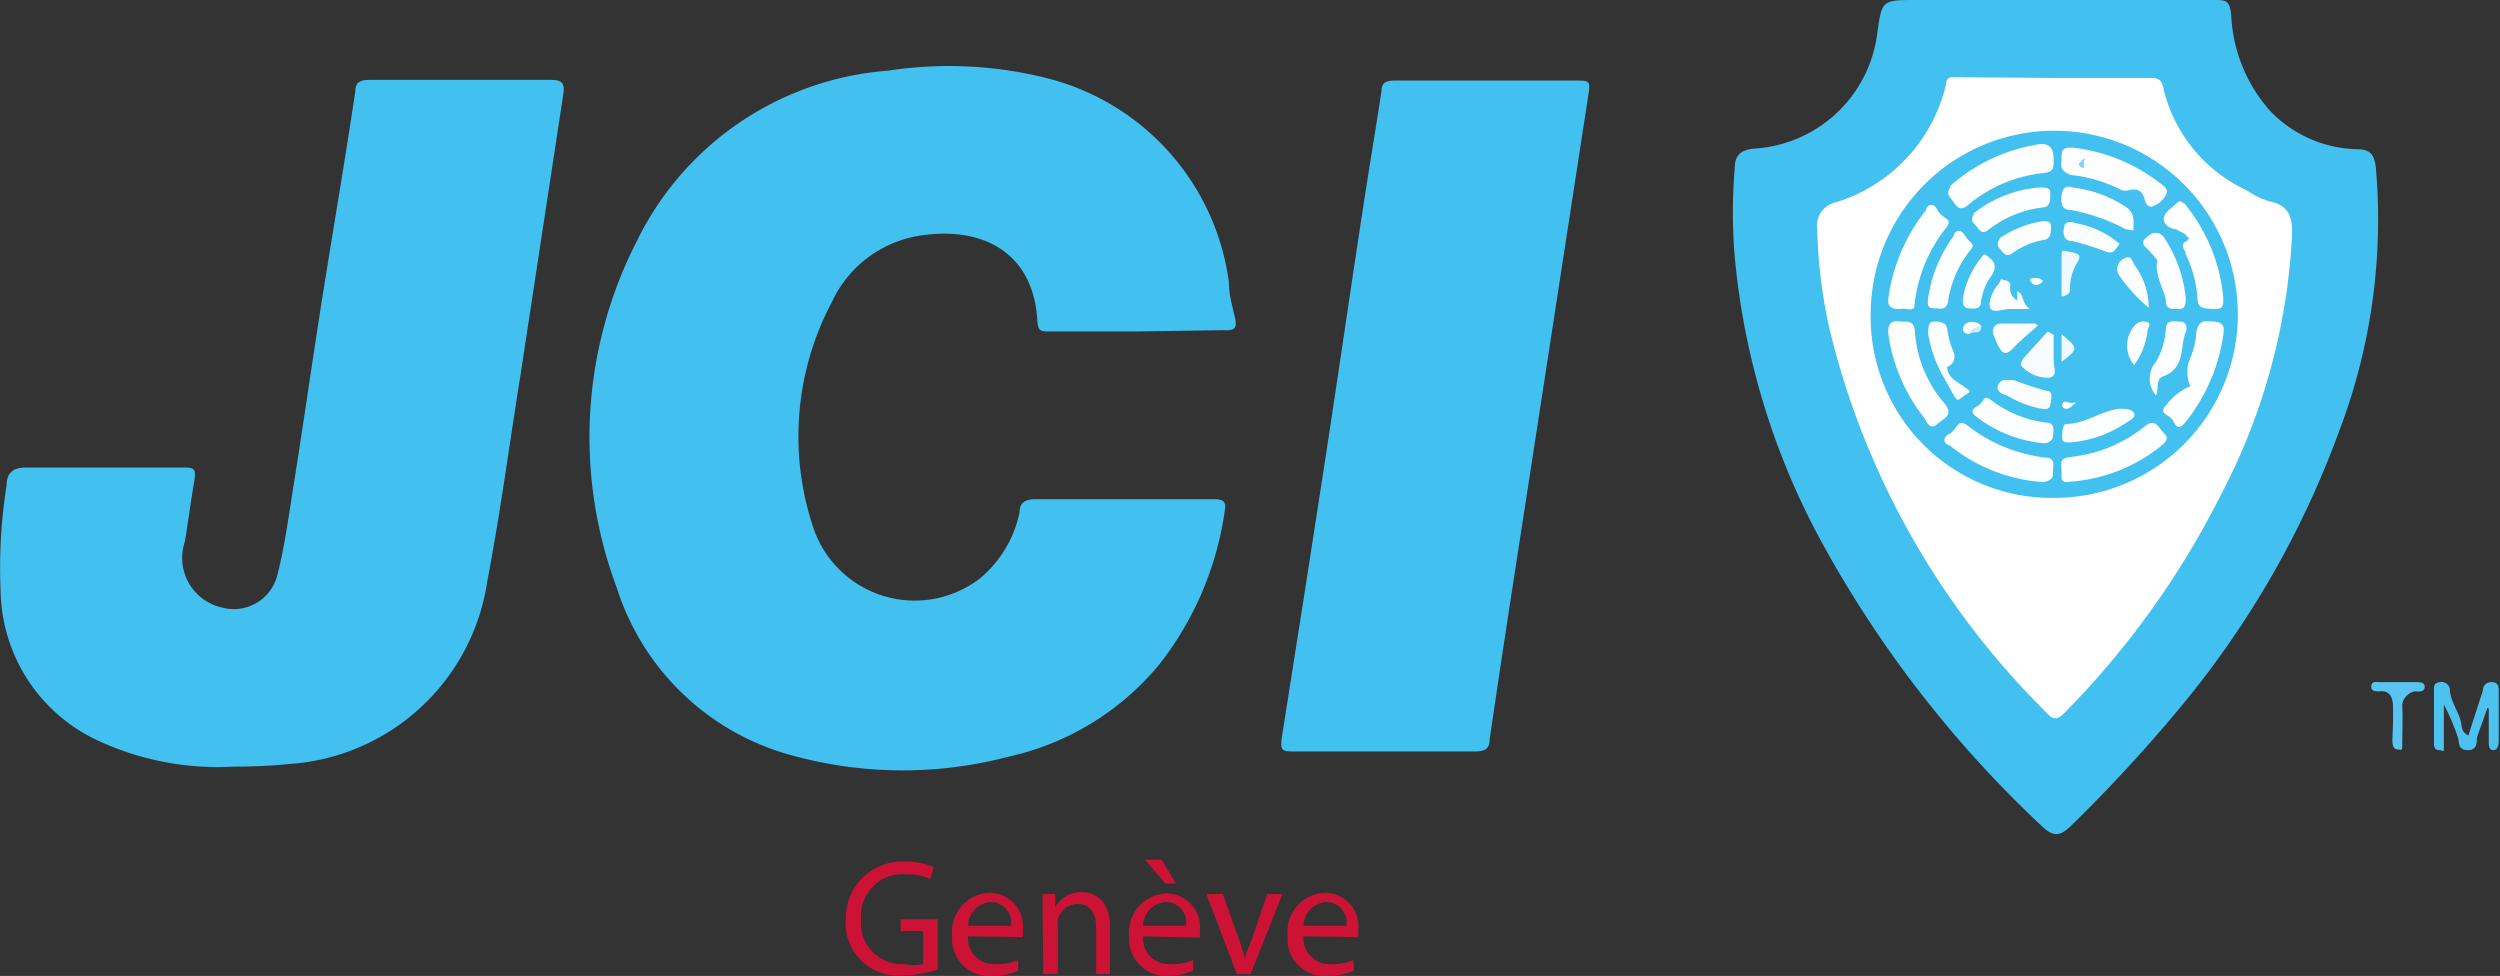 <svg id="Calque_1" data-name="Calque 1" xmlns="http://www.w3.org/2000/svg" viewBox="0 0 37.86 14.78"><rect x="0" y="0" width="37.86" height="14.78" fill="#333333" stroke="none"/><defs><style>.cls-1{fill:#42c0f0;}.cls-2{fill:#4cc2f1;}.cls-3{fill:#58c4f1;}.cls-4{fill:#fff;}.cls-5{fill:#feffff;}.cls-6{fill:#fefeff;}.cls-7{fill:#fdfeff;}.cls-8{fill:#fdfefe;}.cls-9{fill:#fcfefe;}.cls-10{fill:#f9fcfe;}.cls-11{fill:#fbfdfe;}.cls-12{fill:#f0f9fd;}.cls-13{fill:#fafdfe;}.cls-14{fill:#fffffe;}.cls-15{fill:#d0ebf9;}.cls-16{fill:#85d0f4;}.cls-17{fill:#cc1336;}</style></defs><title>jci</title><path class="cls-1" d="M19.09,5.84h-1.3c-.12,0-.17,0-.18-.16-.06-1.06-.86-1.44-1.79-1.29a1.77,1.77,0,0,0-1.32,1,4.34,4.34,0,0,0-.28,3.43,1.62,1.62,0,0,0,2.52.76,1.77,1.77,0,0,0,.6-1c0-.15.09-.2.24-.2h2.68c.11,0,.22,0,.19.16a4.87,4.87,0,0,1-1,2.35,4.11,4.11,0,0,1-2.28,1.39,6.3,6.3,0,0,1-3.2,0,3.83,3.83,0,0,1-2.73-2.56,6.5,6.5,0,0,1,.3-5.24,4.62,4.62,0,0,1,3.81-2.59A6.09,6.09,0,0,1,17.74,2a3.69,3.69,0,0,1,2.77,3.09c0,.18.05.36.09.53s0,.21-.17.2Z" transform="translate(-1.9 -0.82)"/><path class="cls-1" d="M5.43,12.43A4.3,4.3,0,0,1,3.31,12a2.54,2.54,0,0,1-1.4-2.21A8,8,0,0,1,2,8.17c0-.17.08-.27.29-.27.79,0,1.57,0,2.36,0,.18,0,.23,0,.19.22s-.09.6-.14.9a.77.77,0,0,0,.56,1,.68.68,0,0,0,.84-.49c.11-.43.17-.88.24-1.32.16-1,.3-2,.46-3s.33-2,.48-3c0-.15.08-.18.22-.18h2.75c.19,0,.2.08.18.22L9.79,6.45c-.17,1.06-.31,2.12-.51,3.17a3.25,3.25,0,0,1-3,2.77C6,12.42,5.7,12.43,5.43,12.43Z" transform="translate(-1.9 -0.82)"/><path class="cls-1" d="M33.06.82h2.36c.19,0,.25,0,.27.24a2.34,2.34,0,0,0,.58,1.43,1.88,1.88,0,0,0,1.33.59c.21,0,.26.1.28.28a9,9,0,0,1-.56,4,14.1,14.1,0,0,1-2.45,4.23,23.24,23.24,0,0,1-1.6,1.73c-.17.17-.28.18-.46,0a17.2,17.2,0,0,1-3.29-4.23A11.16,11.16,0,0,1,28.17,4.7a8.06,8.06,0,0,1,0-1.32c0-.18.06-.29.3-.31a2,2,0,0,0,1.86-1.75c.07-.5.07-.5.59-.5Z" transform="translate(-1.9 -0.82)"/><path class="cls-1" d="M22.86,12.2H21.49c-.15,0-.21,0-.18-.2q.34-2.14.67-4.29c.19-1.24.37-2.49.56-3.73.09-.59.19-1.18.28-1.77,0-.14.07-.17.2-.17h2.78c.14,0,.19,0,.16.18q-.46,3-.91,5.91c-.2,1.29-.4,2.58-.59,3.88,0,.15-.07.19-.22.19Z" transform="translate(-1.9 -0.82)"/><path class="cls-2" d="M39.57,11.54l-.16.45c0,.08,0,.2-.15.19s-.11-.13-.14-.2a3.31,3.31,0,0,0-.21-.49c0,.19,0,.39,0,.58s0,.11-.07.11-.08-.05-.08-.1c0-.27,0-.54,0-.81,0-.06,0-.11.09-.12a.13.13,0,0,1,.15.1c0,.15.1.3.15.44s0,.19.13.27l.22-.68c0-.07.05-.14.15-.13s.09.1.09.17c0,.23,0,.46,0,.69,0,.06,0,.17-.08.17s-.07-.1-.07-.16,0-.31,0-.47Z" transform="translate(-1.9 -0.82)"/><path class="cls-3" d="M38.14,11.74c0-.07,0-.13,0-.2s0-.28-.21-.25c-.05,0-.13,0-.12-.08s.07-.06.12-.06h.56c.05,0,.13,0,.13.07s-.07.08-.13.07-.22.08-.21.23,0,.34,0,.52,0,.13-.07.13-.08-.08-.08-.14S38.14,11.84,38.14,11.74Z" transform="translate(-1.9 -0.82)"/><path class="cls-4" d="M33,2h1.43c.14,0,.21,0,.24.19A2.28,2.28,0,0,0,35.92,3.7a1.26,1.26,0,0,0,.35.17c.31.06.35.26.34.53a9.49,9.49,0,0,1-1.09,3.94,13,13,0,0,1-2.34,3.26c-.11.11-.17.15-.3,0a12.19,12.19,0,0,1-3.24-5.66,7.6,7.6,0,0,1-.22-1.65.36.36,0,0,1,.26-.4,2.45,2.45,0,0,0,1.69-1.79c0-.14.12-.11.2-.11Z" transform="translate(-1.9 -0.82)"/><path class="cls-1" d="M33,8.36a2.74,2.74,0,0,1-2.77-2.8A2.78,2.78,0,1,1,33,8.36Z" transform="translate(-1.9 -0.82)"/><path class="cls-5" d="M33,3.27c0,.09,0,.15-.15.17a2.12,2.12,0,0,0-1.14.48c-.15.13-.19,0-.27-.1s0-.14,0-.19A2.64,2.64,0,0,1,32.81,3C33,3,33,3.15,33,3.27Z" transform="translate(-1.9 -0.82)"/><path class="cls-5" d="M33.31,8.11c-.09,0-.2.06-.19-.1s-.06-.25.14-.27a2.15,2.15,0,0,0,1.13-.47c.16-.13.21.05.29.12s0,.14-.06.19A2.48,2.48,0,0,1,33.31,8.11Z" transform="translate(-1.9 -0.82)"/><path class="cls-4" d="M30.69,5.69c.13,0,.2,0,.21.16a1.85,1.85,0,0,0,.44,1.07c.16.19,0,.23-.1.32s-.15,0-.19-.08A2.65,2.65,0,0,1,30.5,5.9C30.48,5.75,30.52,5.66,30.69,5.69Z" transform="translate(-1.9 -0.82)"/><path class="cls-5" d="M30.67,5.5c-.15,0-.19-.05-.17-.18A2.71,2.71,0,0,1,31.07,4c0-.06.1-.14.17,0s.24.12.14.26a2.26,2.26,0,0,0-.49,1.21C30.87,5.54,30.75,5.48,30.67,5.5Z" transform="translate(-1.9 -0.82)"/><path class="cls-5" d="M32.82,8.12a2.52,2.52,0,0,1-1.4-.56c-.06,0-.13-.1,0-.17s.12-.24.27-.13a2.37,2.37,0,0,0,1.19.49c.17,0,.1.16.11.25S32.86,8.13,32.82,8.12Z" transform="translate(-1.9 -0.82)"/><path class="cls-5" d="M35.57,5.33c0,.11,0,.18-.14.17s-.24,0-.25-.14A1.77,1.77,0,0,0,35,4.67c0-.07-.1-.14,0-.19s0-.08,0-.11l-.15-.08c-.07,0-.2-.07-.18-.17s.12-.15.19-.22.09,0,.12,0A2.63,2.63,0,0,1,35.57,5.33Z" transform="translate(-1.9 -0.82)"/><path class="cls-5" d="M35.4,5.69c.18,0,.19.08.17.2A2.75,2.75,0,0,1,35,7.21c-.06.07-.12.13-.18,0s-.25-.11-.11-.26a.86.86,0,0,1,.36-.28.54.54,0,0,1,0-.43,1.09,1.09,0,0,0,.09-.38C35.18,5.72,35.24,5.66,35.4,5.69Z" transform="translate(-1.9 -0.82)"/><path class="cls-6" d="M33.12,3.25c0-.16,0-.21.21-.19a2.65,2.65,0,0,1,1.29.54s.13.08.09.15a.35.35,0,0,1-.23.2c-.08,0-.09-.08-.11-.14s-.07-.15-.23-.11a.19.19,0,0,1-.11,0,2.14,2.14,0,0,0-.77-.23C33.13,3.42,33.1,3.36,33.12,3.25Z" transform="translate(-1.9 -0.82)"/><path class="cls-7" d="M32.77,3.66c.13,0,.18,0,.18.09s0,.2-.1.21a1.65,1.65,0,0,0-.85.35c-.11.08-.15-.06-.21-.11s0-.11,0-.15A1.85,1.85,0,0,1,32.77,3.66Z" transform="translate(-1.9 -0.82)"/><path class="cls-7" d="M32.83,7.53a1.94,1.94,0,0,1-1-.4s-.13-.08,0-.15.1-.19.21-.11a1.73,1.73,0,0,0,.85.35c.13,0,.11.12.1.21S32.87,7.54,32.83,7.53Z" transform="translate(-1.9 -0.82)"/><path class="cls-5" d="M31.24,5.49c-.12,0-.16,0-.14-.16a2.09,2.09,0,0,1,.39-.94c0-.06.09-.13.17,0s.17.11.07.23a1.59,1.59,0,0,0-.33.78C31.38,5.47,31.34,5.51,31.24,5.49Z" transform="translate(-1.9 -0.82)"/><path class="cls-7" d="M35,5.32c0,.11,0,.18-.11.18s-.19,0-.19-.12-.18-.39-.13-.62c0,0-.09-.11-.14-.16s-.14-.11,0-.2a.15.15,0,0,1,.23,0A2,2,0,0,1,35,5.32Z" transform="translate(-1.9 -0.82)"/><path class="cls-8" d="M33.29,3.66a1.86,1.86,0,0,1,.8.29.25.25,0,0,1,.12.2s0,.1,0,.14-.08,0-.12,0A2.88,2.88,0,0,0,33.26,4c-.14,0-.15-.1-.14-.21S33.17,3.62,33.29,3.66Z" transform="translate(-1.9 -0.82)"/><path class="cls-8" d="M33.25,7.52c-.07,0-.12,0-.12-.07s0-.2.06-.21c.29,0,.53-.2.81-.23.08,0,.19,0,.22.07s-.09.12-.15.16A1.74,1.74,0,0,1,33.25,7.52Z" transform="translate(-1.9 -0.82)"/><path class="cls-7" d="M34.55,6.81a.39.39,0,0,1,0-.51,1.13,1.13,0,0,0,.15-.49c0-.16.13-.12.22-.12s.11.1.08.16c-.09.23,0,.54-.34.67C34.54,6.56,34.6,6.7,34.55,6.81Z" transform="translate(-1.9 -0.82)"/><path class="cls-9" d="M32.84,4.17c.06,0,.12,0,.12.08s0,.18-.09.2a1.17,1.17,0,0,0-.49.2c-.1.08-.14,0-.2-.07s0-.12,0-.15A1.56,1.56,0,0,1,32.84,4.17Z" transform="translate(-1.9 -0.82)"/><path class="cls-8" d="M31.95,4.67c.18.1.2.21.09.35a.91.91,0,0,0-.14.37c0,.11-.1.11-.19.1s-.09-.1-.08-.17A1.31,1.31,0,0,1,31.95,4.67Z" transform="translate(-1.9 -0.82)"/><path class="cls-9" d="M34,4.51c-.06.07-.08.17-.21.12a4,4,0,0,0-.51-.16c-.14,0-.14-.13-.12-.22s.11-.07.18-.05a1.49,1.49,0,0,1,.54.22Z" transform="translate(-1.9 -0.82)"/><path class="cls-10" d="M33,5.89c0,.13,0,.26,0,.38s.07.25-.07.27a.54.54,0,0,1-.4-.16c-.06-.05,0-.08,0-.12l.38-.42Z" transform="translate(-1.9 -0.82)"/><path class="cls-9" d="M32.41,6.58a4.65,4.65,0,0,0,.49.16c.1,0,.06.14.05.21s-.08.07-.13.06a1.54,1.54,0,0,1-.54-.21c-.05,0-.16-.06-.12-.15S32.27,6.57,32.41,6.58Z" transform="translate(-1.9 -0.82)"/><path class="cls-8" d="M31.3,6.47a1.9,1.9,0,0,1-.2-.6c0-.07,0-.18.08-.18s.2,0,.21.12a1.32,1.32,0,0,0,.09.33.17.17,0,0,1-.1.24S31.38,6.49,31.3,6.47Z" transform="translate(-1.9 -0.82)"/><path class="cls-5" d="M32.76,5.75c-.12.11-.26.22-.37.34s-.16.08-.21,0-.06-.13-.09-.2,0-.17.12-.17h.51Z" transform="translate(-1.9 -0.82)"/><path class="cls-9" d="M34.44,5.48A2.39,2.39,0,0,1,34,5a.17.17,0,0,1,.06-.26c.12-.08.13.05.17.1A1.08,1.08,0,0,1,34.44,5.48Z" transform="translate(-1.9 -0.82)"/><path class="cls-11" d="M32.45,5.37l0-.14c.11.05.06.18.19.27h-.3c-.1,0-.24.06-.29,0s0-.24.1-.36,0-.1.1-.08.1.06.09.13A.21.21,0,0,0,32.45,5.37Z" transform="translate(-1.9 -0.82)"/><path class="cls-8" d="M34.22,6.35a.46.46,0,0,1,0-.59.17.17,0,0,1,.2-.06c.07,0,0,.1,0,.15A1.1,1.1,0,0,1,34.22,6.35Z" transform="translate(-1.9 -0.82)"/><path class="cls-12" d="M33.12,5.31c0-.19,0-.37,0-.55s0-.15.15-.12.14.06.08.17a.72.72,0,0,0-.1.37C33.26,5.24,33.22,5.3,33.12,5.31Z" transform="translate(-1.9 -0.82)"/><path class="cls-13" d="M31.3,6.47l.09-.09c0,.16.15.22.26.3s.1.06,0,.13-.1.1-.16,0Z" transform="translate(-1.9 -0.82)"/><path class="cls-12" d="M33.12,6.3V5.88C33.38,6.1,33.38,6.1,33.12,6.3Z" transform="translate(-1.9 -0.82)"/><path class="cls-14" d="M31.73,5.88c-.12,0-.12-.09-.08-.14s.16-.07.24,0S31.74,5.79,31.73,5.88Z" transform="translate(-1.9 -0.82)"/><path class="cls-14" d="M33.34,6.91c-.1.11-.15.12-.2.08a.07.07,0,0,1,0-.07C33.19,6.87,33.23,6.95,33.34,6.91Z" transform="translate(-1.9 -0.82)"/><path class="cls-13" d="M32.84,5.08c-.09.09-.15.06-.19,0S32.78,5,32.84,5.08Z" transform="translate(-1.9 -0.82)"/><path class="cls-15" d="M31.73,5.88c0-.11.12-.08.16-.14C31.94,5.91,31.77,5.82,31.73,5.88Z" transform="translate(-1.9 -0.82)"/><path class="cls-16" d="M33.46,3.29s0,.06,0,.07a.07.07,0,0,1-.08-.06s0,0,.06-.06S33.45,3.26,33.46,3.29Z" transform="translate(-1.9 -0.82)"/><path class="cls-17" d="M16.1,15.5a1.57,1.57,0,0,1-.52.09.79.79,0,0,1-.87-.85.85.85,0,0,1,.91-.87,1,1,0,0,1,.42.08l-.05.18a.88.88,0,0,0-.37-.07.63.63,0,0,0-.68.68.62.62,0,0,0,.65.68.71.71,0,0,0,.29,0v-.5h-.34v-.18h.56Z" transform="translate(-1.9 -0.82)"/><path class="cls-17" d="M16.56,15a.39.39,0,0,0,.42.42.8.8,0,0,0,.34-.06l0,.16a1,1,0,0,1-.4.08.56.56,0,0,1-.6-.61.59.59,0,0,1,.57-.65.51.51,0,0,1,.5.57.85.85,0,0,1,0,.1Zm.65-.16a.31.31,0,0,0-.31-.36.37.37,0,0,0-.34.36Z" transform="translate(-1.9 -0.82)"/><path class="cls-17" d="M17.69,14.69c0-.12,0-.23,0-.33h.19v.2h0a.45.45,0,0,1,.4-.23c.17,0,.43.1.43.52v.72H18.5v-.7c0-.2-.07-.36-.28-.36a.31.31,0,0,0-.3.23.31.31,0,0,0,0,.1v.73h-.22Z" transform="translate(-1.9 -0.82)"/><path class="cls-17" d="M19.21,15a.39.39,0,0,0,.42.42.8.8,0,0,0,.34-.06l0,.16a1,1,0,0,1-.4.08A.56.56,0,0,1,19,15a.59.59,0,0,1,.57-.65.51.51,0,0,1,.5.57.85.85,0,0,1,0,.1Zm.65-.16a.31.31,0,0,0-.31-.36.37.37,0,0,0-.34.36Zm-.37-1,.22.36h-.16l-.31-.36Z" transform="translate(-1.9 -0.82)"/><path class="cls-17" d="M20.42,14.36l.24.68a3.11,3.11,0,0,1,.1.31h0c0-.1.06-.2.1-.31l.23-.68h.23l-.48,1.21h-.21l-.46-1.21Z" transform="translate(-1.9 -0.82)"/><path class="cls-17" d="M21.64,15a.39.39,0,0,0,.42.42.8.8,0,0,0,.34-.06l0,.16a1,1,0,0,1-.4.08.56.56,0,0,1-.6-.61.59.59,0,0,1,.57-.65.51.51,0,0,1,.5.57.85.85,0,0,1,0,.1Zm.65-.16a.31.31,0,0,0-.31-.36.37.37,0,0,0-.34.36Z" transform="translate(-1.9 -0.82)"/></svg>